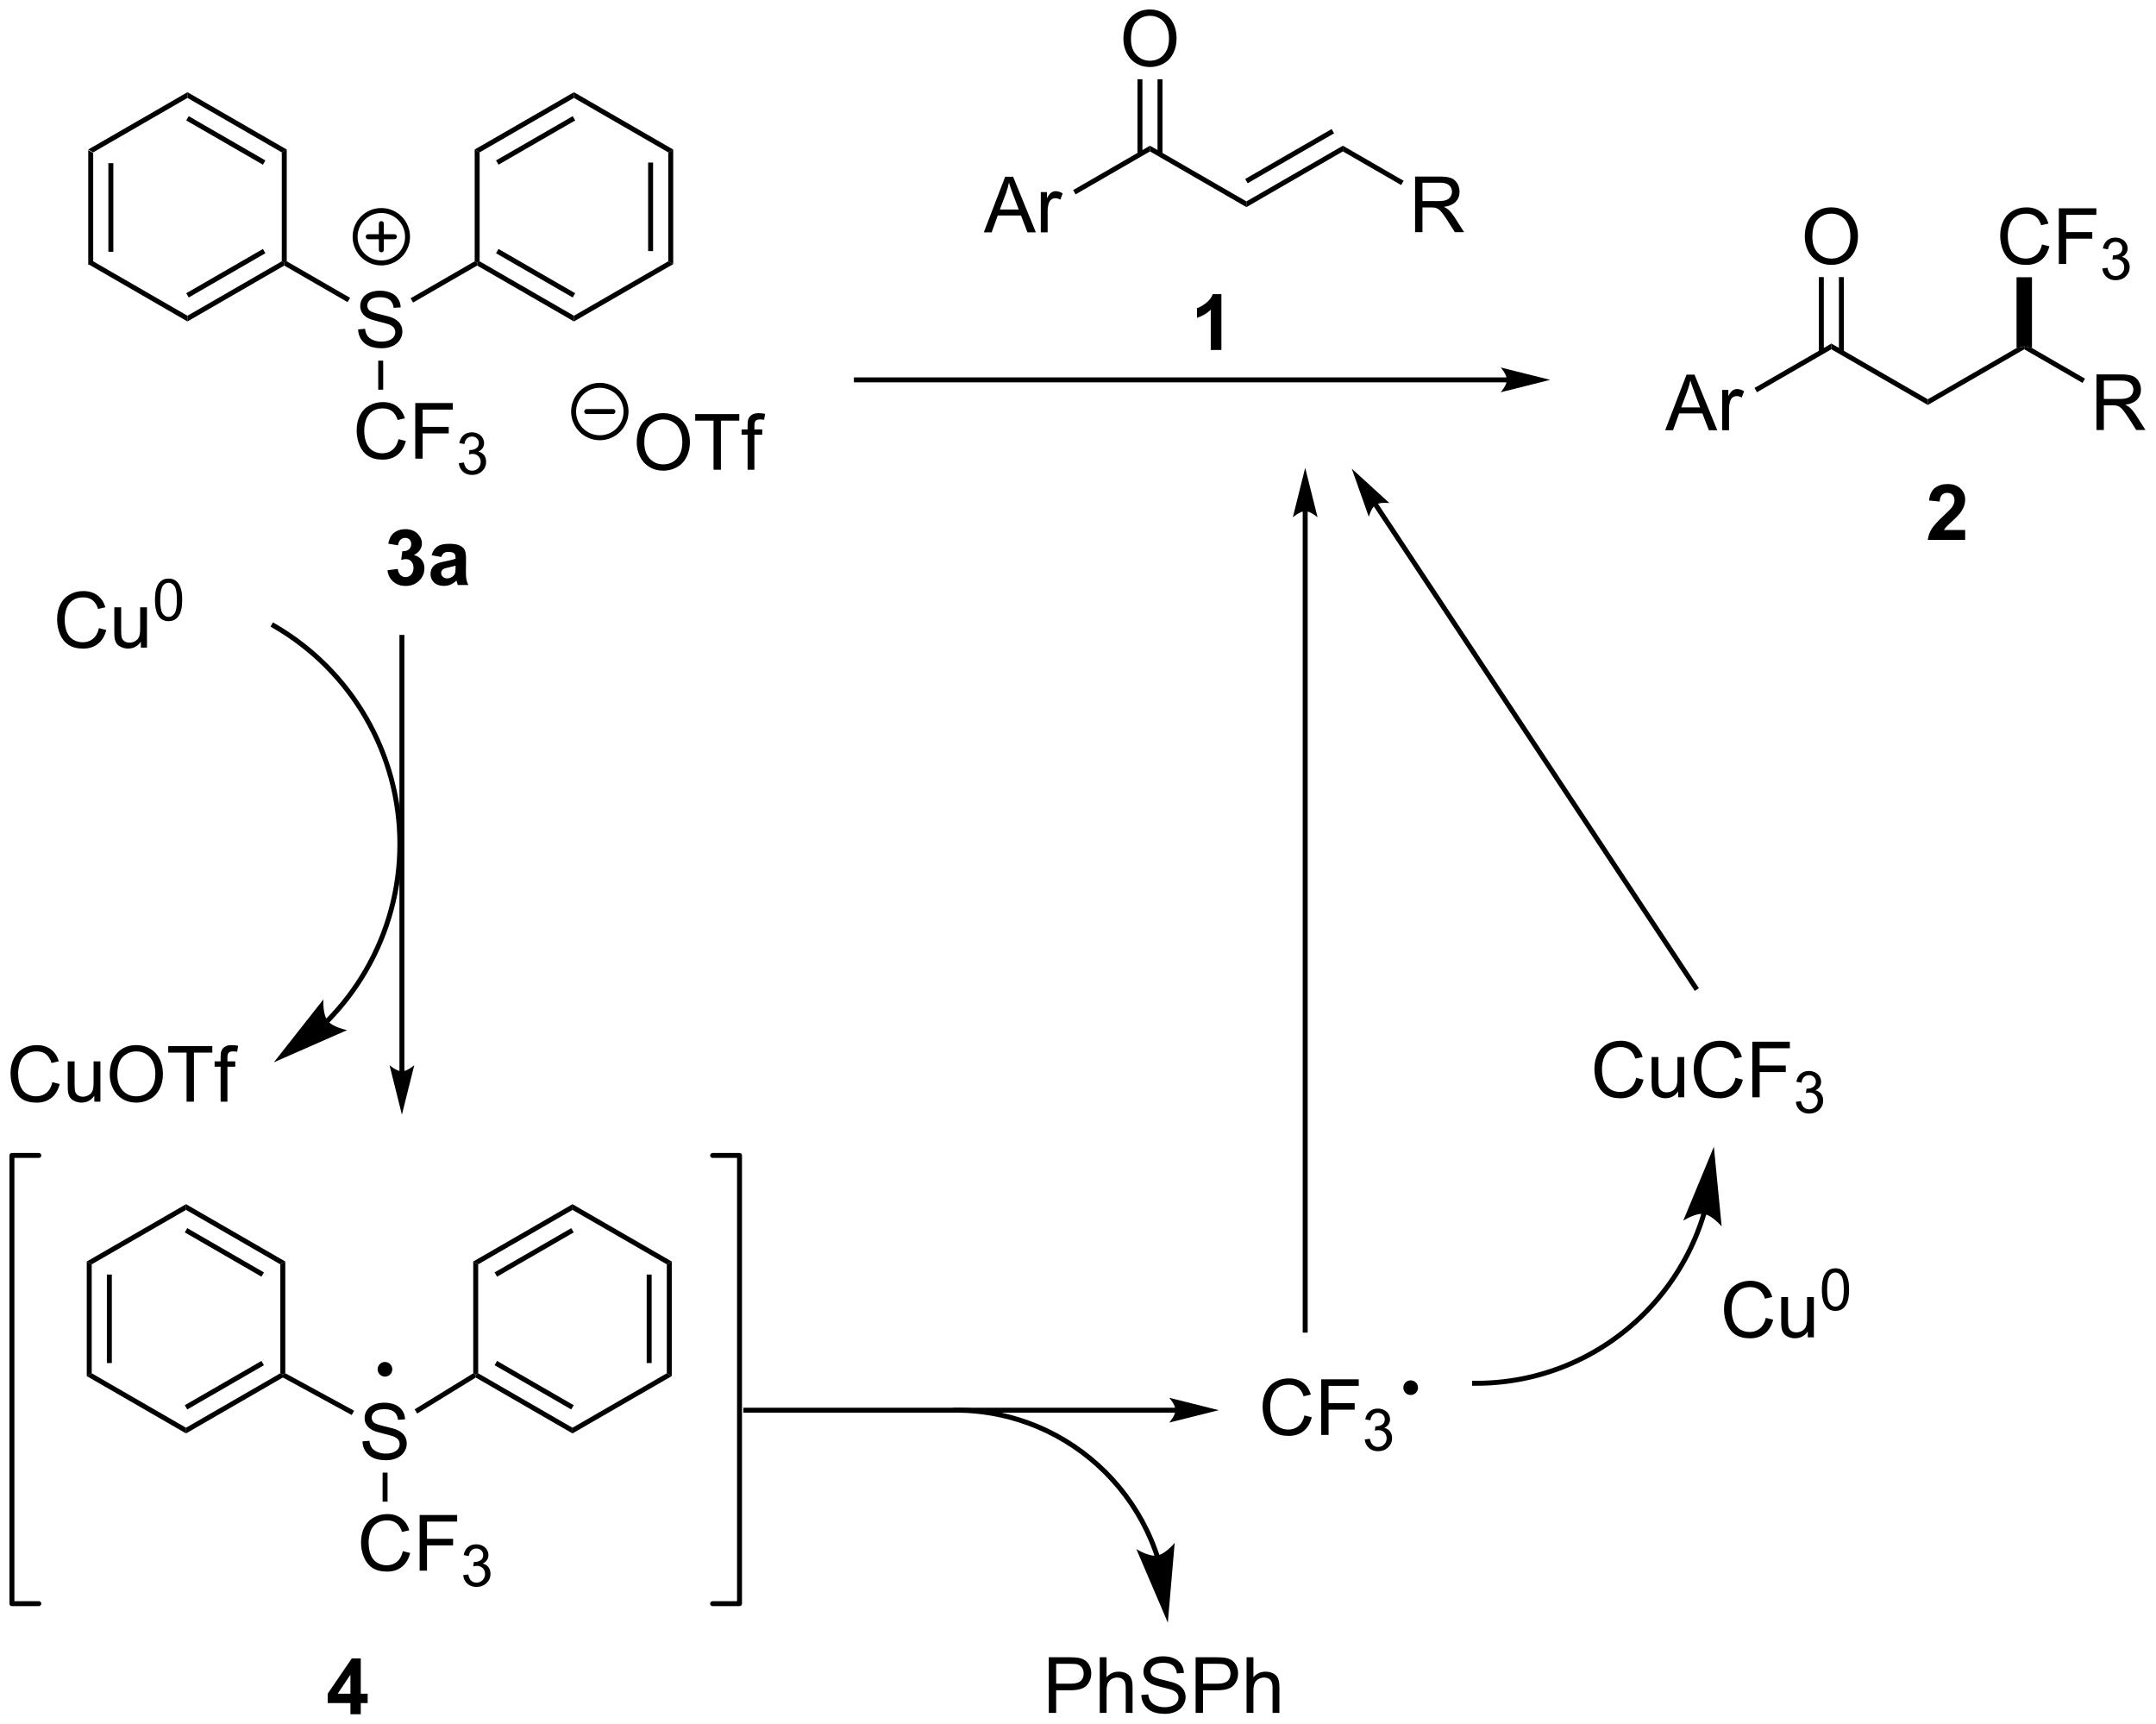 <?xml version="1.0" encoding="UTF-8"?>
<!DOCTYPE svg PUBLIC '-//W3C//DTD SVG 1.0//EN'
          'http://www.w3.org/TR/2001/REC-SVG-20010904/DTD/svg10.dtd'>
<svg stroke-dasharray="none" shape-rendering="auto" xmlns="http://www.w3.org/2000/svg" font-family="'Dialog'" text-rendering="auto" width="609" fill-opacity="1" color-interpolation="auto" color-rendering="auto" preserveAspectRatio="xMidYMid meet" font-size="12px" viewBox="0 0 609 487" fill="black" xmlns:xlink="http://www.w3.org/1999/xlink" stroke="black" image-rendering="auto" stroke-miterlimit="10" stroke-linecap="square" stroke-linejoin="miter" font-style="normal" stroke-width="1" height="487" stroke-dashoffset="0" font-weight="normal" stroke-opacity="1"
><!--Generated by the Batik Graphics2D SVG Generator--><defs id="genericDefs"
  /><g
  ><defs id="defs1"
    ><clipPath clipPathUnits="userSpaceOnUse" id="clipPath1"
      ><path d="M0.926 1.598 L229.183 1.598 L229.183 184.167 L0.926 184.167 L0.926 1.598 Z"
      /></clipPath
      ><clipPath clipPathUnits="userSpaceOnUse" id="clipPath2"
      ><path d="M-0.688 148.501 L-0.688 325.993 L221.223 325.993 L221.223 148.501 Z"
      /></clipPath
    ></defs
    ><g transform="scale(2.667,2.667) translate(-0.926,-1.598) matrix(1.029,0,0,1.029,1.633,-151.15)"
    ><path d="M8.396 163.894 L8.906 164.189 L8.906 175.403 L8.396 175.697 ZM10.468 165.237 L10.468 174.354 L10.978 174.354 L10.978 165.237 Z" stroke="none" clip-path="url(#clipPath2)"
    /></g
    ><g transform="matrix(2.743,0,0,2.743,1.886,-407.329)"
    ><path d="M8.396 175.697 L8.906 175.403 L18.618 181.01 L18.618 181.599 Z" stroke="none" clip-path="url(#clipPath2)"
    /></g
    ><g transform="matrix(2.743,0,0,2.743,1.886,-407.329)"
    ><path d="M18.618 181.599 L18.618 181.01 L28.33 175.403 L28.585 175.55 L28.585 175.845 ZM18.746 179.133 L26.641 174.575 L26.386 174.133 L18.491 178.691 Z" stroke="none" clip-path="url(#clipPath2)"
    /></g
    ><g transform="matrix(2.743,0,0,2.743,1.886,-407.329)"
    ><path d="M28.84 175.403 L28.585 175.55 L28.33 175.403 L28.33 164.189 L28.84 163.894 Z" stroke="none" clip-path="url(#clipPath2)"
    /></g
    ><g transform="matrix(2.743,0,0,2.743,1.886,-407.329)"
    ><path d="M28.84 163.894 L28.33 164.189 L18.618 158.582 L18.618 157.992 ZM26.641 165.016 L18.746 160.458 L18.491 160.9 L26.386 165.458 Z" stroke="none" clip-path="url(#clipPath2)"
    /></g
    ><g transform="matrix(2.743,0,0,2.743,1.886,-407.329)"
    ><path d="M18.618 157.992 L18.618 158.582 L8.906 164.189 L8.396 163.894 Z" stroke="none" clip-path="url(#clipPath2)"
    /></g
    ><g transform="matrix(2.743,0,0,2.743,1.886,-407.329)"
    ><path d="M36.189 182.418 L36.905 182.356 Q36.955 182.785 37.139 183.061 Q37.327 183.337 37.718 183.507 Q38.108 183.676 38.595 183.676 Q39.03 183.676 39.361 183.548 Q39.694 183.418 39.856 183.194 Q40.017 182.97 40.017 182.705 Q40.017 182.434 39.861 182.233 Q39.705 182.033 39.345 181.895 Q39.116 181.806 38.327 181.616 Q37.538 181.426 37.22 181.259 Q36.811 181.043 36.608 180.725 Q36.408 180.408 36.408 180.012 Q36.408 179.58 36.653 179.202 Q36.9 178.824 37.371 178.629 Q37.845 178.434 38.423 178.434 Q39.061 178.434 39.546 178.639 Q40.033 178.845 40.293 179.244 Q40.556 179.642 40.577 180.145 L39.85 180.199 Q39.791 179.658 39.452 179.382 Q39.116 179.103 38.455 179.103 Q37.767 179.103 37.452 179.356 Q37.139 179.606 37.139 179.962 Q37.139 180.27 37.361 180.47 Q37.58 180.668 38.504 180.879 Q39.429 181.087 39.772 181.244 Q40.272 181.473 40.509 181.827 Q40.749 182.181 40.749 182.642 Q40.749 183.098 40.486 183.504 Q40.225 183.908 39.733 184.134 Q39.244 184.358 38.632 184.358 Q37.853 184.358 37.327 184.132 Q36.804 183.903 36.504 183.449 Q36.205 182.994 36.189 182.418 Z" stroke="none" clip-path="url(#clipPath2)"
    /></g
    ><g transform="matrix(2.743,0,0,2.743,1.886,-407.329)"
    ><path d="M28.585 175.845 L28.585 175.55 L28.84 175.403 L35.362 179.168 L35.107 179.61 Z" stroke="none" clip-path="url(#clipPath2)"
    /></g
    ><g transform="matrix(2.743,0,0,2.743,1.886,-407.329)"
    ><path d="M41.851 179.654 L41.596 179.212 L48.194 175.403 L48.449 175.55 L48.449 175.845 Z" stroke="none" clip-path="url(#clipPath2)"
    /></g
    ><g transform="matrix(2.743,0,0,2.743,1.886,-407.329)"
    ><path d="M48.449 175.845 L48.449 175.55 L48.704 175.403 L58.416 181.01 L58.416 181.599 ZM50.393 174.575 L58.288 179.133 L58.544 178.691 L50.648 174.133 Z" stroke="none" clip-path="url(#clipPath2)"
    /></g
    ><g transform="matrix(2.743,0,0,2.743,1.886,-407.329)"
    ><path d="M58.416 181.599 L58.416 181.01 L68.128 175.403 L68.638 175.697 Z" stroke="none" clip-path="url(#clipPath2)"
    /></g
    ><g transform="matrix(2.743,0,0,2.743,1.886,-407.329)"
    ><path d="M68.638 175.697 L68.128 175.403 L68.128 164.189 L68.638 163.894 ZM66.566 174.354 L66.566 165.237 L66.056 165.237 L66.056 174.354 Z" stroke="none" clip-path="url(#clipPath2)"
    /></g
    ><g transform="matrix(2.743,0,0,2.743,1.886,-407.329)"
    ><path d="M68.638 163.894 L68.128 164.189 L58.416 158.582 L58.416 157.992 Z" stroke="none" clip-path="url(#clipPath2)"
    /></g
    ><g transform="matrix(2.743,0,0,2.743,1.886,-407.329)"
    ><path d="M58.416 157.992 L58.416 158.582 L48.704 164.189 L48.194 163.894 ZM58.288 160.458 L50.393 165.016 L50.648 165.458 L58.544 160.9 Z" stroke="none" clip-path="url(#clipPath2)"
    /></g
    ><g transform="matrix(2.743,0,0,2.743,1.886,-407.329)"
    ><path d="M48.194 163.894 L48.704 164.189 L48.704 175.403 L48.449 175.55 L48.194 175.403 Z" stroke="none" clip-path="url(#clipPath2)"
    /></g
    ><g transform="matrix(2.743,0,0,2.743,1.886,-407.329)"
    ><path d="M40.345 193.72 L41.103 193.91 Q40.866 194.845 40.246 195.337 Q39.627 195.827 38.733 195.827 Q37.806 195.827 37.225 195.449 Q36.647 195.072 36.343 194.358 Q36.041 193.642 36.041 192.822 Q36.041 191.926 36.382 191.262 Q36.725 190.595 37.356 190.249 Q37.986 189.903 38.744 189.903 Q39.603 189.903 40.189 190.34 Q40.775 190.778 41.007 191.572 L40.259 191.746 Q40.061 191.121 39.681 190.837 Q39.304 190.551 38.728 190.551 Q38.069 190.551 37.624 190.869 Q37.181 191.184 37.002 191.718 Q36.822 192.251 36.822 192.816 Q36.822 193.548 37.035 194.093 Q37.249 194.637 37.697 194.908 Q38.147 195.176 38.671 195.176 Q39.306 195.176 39.746 194.809 Q40.189 194.441 40.345 193.72 ZM42.076 195.728 L42.076 190.001 L45.94 190.001 L45.94 190.676 L42.834 190.676 L42.834 192.449 L45.521 192.449 L45.521 193.126 L42.834 193.126 L42.834 195.728 L42.076 195.728 Z" stroke="none" clip-path="url(#clipPath2)"
    /></g
    ><g transform="matrix(2.743,0,0,2.743,1.886,-407.329)"
    ><path d="M46.558 196.193 L47.085 196.123 Q47.177 196.572 47.394 196.769 Q47.613 196.967 47.927 196.967 Q48.298 196.967 48.554 196.709 Q48.812 196.451 48.812 196.07 Q48.812 195.707 48.574 195.472 Q48.337 195.236 47.97 195.236 Q47.822 195.236 47.599 195.295 L47.658 194.832 Q47.71 194.838 47.742 194.838 Q48.08 194.838 48.349 194.662 Q48.619 194.486 48.619 194.119 Q48.619 193.83 48.421 193.641 Q48.226 193.449 47.916 193.449 Q47.607 193.449 47.402 193.643 Q47.197 193.836 47.138 194.222 L46.611 194.129 Q46.708 193.597 47.05 193.306 Q47.394 193.016 47.904 193.016 Q48.255 193.016 48.55 193.166 Q48.847 193.316 49.003 193.578 Q49.16 193.838 49.16 194.131 Q49.16 194.41 49.009 194.638 Q48.861 194.867 48.568 195.002 Q48.949 195.09 49.16 195.367 Q49.371 195.643 49.371 196.059 Q49.371 196.621 48.96 197.013 Q48.55 197.404 47.923 197.404 Q47.359 197.404 46.984 197.068 Q46.611 196.73 46.558 196.193 Z" stroke="none" clip-path="url(#clipPath2)"
    /></g
    ><g transform="matrix(2.743,0,0,2.743,1.886,-407.329)"
    ><path d="M38.262 185.636 L38.772 185.636 L38.772 188.625 L38.262 188.625 Z" stroke="none" clip-path="url(#clipPath2)"
    /></g
    ><g transform="matrix(2.743,0,0,2.743,1.886,-407.329)"
    ><path d="M64.881 194.078 Q64.881 192.651 65.647 191.846 Q66.412 191.039 67.623 191.039 Q68.415 191.039 69.05 191.419 Q69.689 191.797 70.022 192.474 Q70.358 193.151 70.358 194.01 Q70.358 194.882 70.006 195.57 Q69.655 196.257 69.009 196.612 Q68.366 196.966 67.618 196.966 Q66.811 196.966 66.173 196.575 Q65.537 196.182 65.209 195.507 Q64.881 194.83 64.881 194.078 ZM65.662 194.088 Q65.662 195.125 66.217 195.721 Q66.775 196.315 67.616 196.315 Q68.47 196.315 69.022 195.713 Q69.576 195.112 69.576 194.007 Q69.576 193.307 69.34 192.786 Q69.103 192.265 68.647 191.979 Q68.194 191.69 67.626 191.69 Q66.821 191.69 66.241 192.244 Q65.662 192.797 65.662 194.088 ZM72.791 196.867 L72.791 191.815 L70.903 191.815 L70.903 191.14 L75.442 191.14 L75.442 191.815 L73.549 191.815 L73.549 196.867 L72.791 196.867 ZM76.298 196.867 L76.298 193.265 L75.678 193.265 L75.678 192.718 L76.298 192.718 L76.298 192.276 Q76.298 191.859 76.373 191.656 Q76.475 191.382 76.73 191.213 Q76.985 191.041 77.446 191.041 Q77.743 191.041 78.103 191.112 L77.998 191.726 Q77.78 191.687 77.584 191.687 Q77.264 191.687 77.131 191.825 Q76.998 191.961 76.998 192.336 L76.998 192.718 L77.806 192.718 L77.806 193.265 L76.998 193.265 L76.998 196.867 L76.298 196.867 Z" stroke="none" clip-path="url(#clipPath2)"
    /></g
    ><g transform="matrix(2.743,0,0,2.743,1.886,-407.329)"
    ><path d="M40.955 258.818 L40.955 214.13 L40.955 213.875 L40.445 213.875 L40.445 214.13 L40.445 258.818 L40.445 259.073 L40.955 259.073 L40.955 258.818 ZM40.7 263.282 L41.976 258.18 C41.976 258.18 41.258 258.818 40.7 258.818 C40.142 258.818 39.425 258.18 39.425 258.18 Z" stroke="none" clip-path="url(#clipPath2)"
    /></g
    ><g transform="matrix(2.743,0,0,2.743,1.886,-407.329)"
    ><path d="M33.23 253.782 L33.23 253.781 L33.231 253.78 L33.241 253.77 L33.26 253.751 C33.31 253.7 33.359 253.649 33.409 253.598 C33.508 253.495 33.605 253.392 33.702 253.288 C33.897 253.08 34.087 252.869 34.274 252.655 C34.648 252.227 35.007 251.788 35.351 251.338 C36.04 250.437 36.669 249.495 37.234 248.514 C39.497 244.595 40.746 240.091 40.746 235.41 C40.746 230.728 39.497 226.224 37.234 222.304 C34.972 218.385 31.695 215.051 27.641 212.711 L27.42 212.583 L27.165 213.025 L27.386 213.153 C31.362 215.448 34.574 218.717 36.792 222.559 C39.011 226.401 40.236 230.818 40.236 235.41 C40.236 240.001 39.011 244.417 36.792 248.26 C36.238 249.22 35.621 250.145 34.946 251.028 C34.608 251.469 34.256 251.9 33.889 252.319 C33.706 252.529 33.519 252.736 33.329 252.94 C33.234 253.042 33.138 253.143 33.041 253.244 C32.993 253.294 32.944 253.344 32.895 253.394 L32.877 253.413 L32.868 253.422 L32.866 253.424 L32.864 253.426 L32.686 253.608 L33.051 253.965 L33.23 253.782 ZM27.513 257.887 L35.064 254.572 C35.064 254.572 33.584 254.294 33.049 253.602 C32.513 252.911 32.615 251.409 32.615 251.409 Z" stroke="none" clip-path="url(#clipPath2)"
    /></g
    ><g transform="matrix(2.743,0,0,2.743,1.886,-407.329)"
    ><path d="M9.498 213.179 L10.256 213.37 Q10.019 214.304 9.399 214.797 Q8.78 215.286 7.886 215.286 Q6.959 215.286 6.379 214.909 Q5.801 214.531 5.496 213.817 Q5.194 213.101 5.194 212.281 Q5.194 211.385 5.535 210.721 Q5.879 210.054 6.509 209.708 Q7.139 209.362 7.897 209.362 Q8.756 209.362 9.342 209.799 Q9.928 210.237 10.16 211.031 L9.412 211.206 Q9.215 210.581 8.834 210.297 Q8.457 210.01 7.881 210.01 Q7.222 210.01 6.777 210.328 Q6.334 210.643 6.155 211.177 Q5.975 211.711 5.975 212.276 Q5.975 213.008 6.189 213.552 Q6.402 214.096 6.85 214.367 Q7.301 214.635 7.824 214.635 Q8.459 214.635 8.899 214.268 Q9.342 213.901 9.498 213.179 ZM13.82 215.187 L13.82 214.578 Q13.336 215.281 12.502 215.281 Q12.135 215.281 11.817 215.14 Q11.5 215 11.344 214.786 Q11.19 214.573 11.127 214.265 Q11.086 214.057 11.086 213.609 L11.086 211.039 L11.789 211.039 L11.789 213.338 Q11.789 213.89 11.831 214.081 Q11.898 214.359 12.112 214.518 Q12.328 214.674 12.643 214.674 Q12.961 214.674 13.237 214.513 Q13.515 214.351 13.63 214.073 Q13.745 213.792 13.745 213.26 L13.745 211.039 L14.448 211.039 L14.448 215.187 L13.82 215.187 Z" stroke="none" clip-path="url(#clipPath2)"
    /></g
    ><g transform="matrix(2.743,0,0,2.743,1.886,-407.329)"
    ><path d="M15.272 210.268 Q15.272 209.506 15.428 209.043 Q15.584 208.579 15.893 208.327 Q16.203 208.075 16.672 208.075 Q17.018 208.075 17.278 208.214 Q17.539 208.352 17.709 208.616 Q17.879 208.877 17.975 209.255 Q18.073 209.63 18.073 210.268 Q18.073 211.024 17.916 211.489 Q17.762 211.954 17.451 212.208 Q17.143 212.462 16.672 212.462 Q16.051 212.462 15.696 212.014 Q15.272 211.479 15.272 210.268 ZM15.813 210.268 Q15.813 211.327 16.061 211.676 Q16.309 212.026 16.672 212.026 Q17.035 212.026 17.282 211.674 Q17.53 211.323 17.53 210.268 Q17.53 209.208 17.282 208.86 Q17.035 208.51 16.666 208.51 Q16.303 208.51 16.086 208.819 Q15.813 209.212 15.813 210.268 Z" stroke="none" clip-path="url(#clipPath2)"
    /></g
    ><g transform="matrix(2.743,0,0,2.743,1.886,-407.329)"
    ><path d="M4.703 259.933 L5.461 260.124 Q5.224 261.058 4.604 261.551 Q3.984 262.04 3.091 262.04 Q2.164 262.04 1.583 261.663 Q1.005 261.285 0.701 260.572 Q0.398 259.855 0.398 259.035 Q0.398 258.139 0.74 257.475 Q1.083 256.808 1.714 256.462 Q2.344 256.116 3.102 256.116 Q3.961 256.116 4.547 256.553 Q5.133 256.991 5.365 257.785 L4.617 257.959 Q4.419 257.334 4.039 257.051 Q3.662 256.764 3.086 256.764 Q2.427 256.764 1.982 257.082 Q1.539 257.397 1.359 257.931 Q1.18 258.465 1.18 259.03 Q1.18 259.762 1.393 260.306 Q1.607 260.85 2.055 261.121 Q2.505 261.389 3.029 261.389 Q3.664 261.389 4.104 261.022 Q4.547 260.655 4.703 259.933 ZM9.025 261.941 L9.025 261.332 Q8.54 262.035 7.707 262.035 Q7.34 262.035 7.022 261.894 Q6.704 261.754 6.548 261.54 Q6.394 261.327 6.332 261.019 Q6.29 260.811 6.29 260.363 L6.29 257.793 L6.994 257.793 L6.994 260.092 Q6.994 260.644 7.035 260.834 Q7.103 261.113 7.316 261.272 Q7.533 261.428 7.848 261.428 Q8.165 261.428 8.441 261.267 Q8.72 261.105 8.835 260.827 Q8.949 260.546 8.949 260.014 L8.949 257.793 L9.652 257.793 L9.652 261.941 L9.025 261.941 ZM10.615 259.152 Q10.615 257.725 11.38 256.921 Q12.146 256.113 13.357 256.113 Q14.148 256.113 14.784 256.493 Q15.422 256.871 15.755 257.548 Q16.091 258.225 16.091 259.084 Q16.091 259.957 15.74 260.644 Q15.388 261.332 14.742 261.686 Q14.099 262.04 13.352 262.04 Q12.544 262.04 11.906 261.65 Q11.271 261.256 10.943 260.582 Q10.615 259.905 10.615 259.152 ZM11.396 259.163 Q11.396 260.199 11.95 260.796 Q12.508 261.389 13.349 261.389 Q14.203 261.389 14.755 260.788 Q15.31 260.186 15.31 259.082 Q15.31 258.381 15.073 257.861 Q14.836 257.34 14.38 257.053 Q13.927 256.764 13.359 256.764 Q12.555 256.764 11.974 257.319 Q11.396 257.871 11.396 259.163 ZM18.525 261.941 L18.525 256.889 L16.637 256.889 L16.637 256.215 L21.176 256.215 L21.176 256.889 L19.283 256.889 L19.283 261.941 L18.525 261.941 ZM22.031 261.941 L22.031 258.34 L21.412 258.34 L21.412 257.793 L22.031 257.793 L22.031 257.35 Q22.031 256.933 22.107 256.73 Q22.208 256.457 22.463 256.288 Q22.719 256.116 23.18 256.116 Q23.477 256.116 23.836 256.186 L23.732 256.801 Q23.513 256.762 23.318 256.762 Q22.997 256.762 22.865 256.9 Q22.732 257.035 22.732 257.41 L22.732 257.793 L23.539 257.793 L23.539 258.34 L22.732 258.34 L22.732 261.941 L22.031 261.941 Z" stroke="none" clip-path="url(#clipPath2)"
    /></g
    ><g transform="matrix(2.743,0,0,2.743,1.886,-407.329)"
    ><path d="M8.247 278.398 L8.757 278.693 L8.757 289.907 L8.247 290.202 ZM10.318 279.741 L10.318 288.858 L10.829 288.858 L10.829 279.741 Z" stroke="none" clip-path="url(#clipPath2)"
    /></g
    ><g transform="matrix(2.743,0,0,2.743,1.886,-407.329)"
    ><path d="M8.247 290.202 L8.757 289.907 L18.469 295.514 L18.469 296.103 Z" stroke="none" clip-path="url(#clipPath2)"
    /></g
    ><g transform="matrix(2.743,0,0,2.743,1.886,-407.329)"
    ><path d="M18.469 296.103 L18.469 295.514 L28.18 289.907 L28.436 290.054 L28.439 290.347 ZM18.596 293.637 L26.491 289.079 L26.236 288.637 L18.341 293.195 Z" stroke="none" clip-path="url(#clipPath2)"
    /></g
    ><g transform="matrix(2.743,0,0,2.743,1.886,-407.329)"
    ><path d="M28.691 289.903 L28.436 290.054 L28.18 289.907 L28.18 278.693 L28.691 278.398 Z" stroke="none" clip-path="url(#clipPath2)"
    /></g
    ><g transform="matrix(2.743,0,0,2.743,1.886,-407.329)"
    ><path d="M28.691 278.398 L28.18 278.693 L18.469 273.086 L18.469 272.497 ZM26.491 279.521 L18.596 274.962 L18.341 275.404 L26.236 279.962 Z" stroke="none" clip-path="url(#clipPath2)"
    /></g
    ><g transform="matrix(2.743,0,0,2.743,1.886,-407.329)"
    ><path d="M18.469 272.497 L18.469 273.086 L8.757 278.693 L8.247 278.398 Z" stroke="none" clip-path="url(#clipPath2)"
    /></g
    ><g transform="matrix(2.743,0,0,2.743,1.886,-407.329)"
    ><path d="M36.639 296.922 L37.355 296.86 Q37.405 297.289 37.59 297.566 Q37.777 297.842 38.168 298.011 Q38.558 298.18 39.045 298.18 Q39.48 298.18 39.811 298.053 Q40.144 297.922 40.306 297.698 Q40.467 297.474 40.467 297.209 Q40.467 296.938 40.311 296.738 Q40.155 296.537 39.795 296.399 Q39.566 296.31 38.777 296.12 Q37.988 295.93 37.67 295.764 Q37.261 295.547 37.058 295.23 Q36.858 294.912 36.858 294.516 Q36.858 294.084 37.102 293.706 Q37.35 293.329 37.821 293.133 Q38.295 292.938 38.873 292.938 Q39.511 292.938 39.996 293.144 Q40.483 293.349 40.743 293.748 Q41.006 294.146 41.027 294.649 L40.3 294.704 Q40.24 294.162 39.902 293.886 Q39.566 293.607 38.905 293.607 Q38.217 293.607 37.902 293.86 Q37.59 294.11 37.59 294.467 Q37.59 294.774 37.811 294.974 Q38.03 295.172 38.954 295.383 Q39.879 295.592 40.222 295.748 Q40.722 295.977 40.959 296.331 Q41.199 296.685 41.199 297.146 Q41.199 297.602 40.936 298.008 Q40.675 298.412 40.183 298.639 Q39.694 298.863 39.082 298.863 Q38.303 298.863 37.777 298.636 Q37.254 298.407 36.954 297.954 Q36.655 297.498 36.639 296.922 Z" stroke="none" clip-path="url(#clipPath2)"
    /></g
    ><g transform="matrix(2.743,0,0,2.743,1.886,-407.329)"
    ><path d="M28.439 290.347 L28.436 290.054 L28.691 289.903 L35.778 293.762 L35.534 294.21 Z" stroke="none" clip-path="url(#clipPath2)"
    /></g
    ><g transform="matrix(2.743,0,0,2.743,1.886,-407.329)"
    ><path d="M42.276 294.055 L42.009 293.62 L48.045 289.911 L48.3 290.054 L48.304 290.351 Z" stroke="none" clip-path="url(#clipPath2)"
    /></g
    ><g transform="matrix(2.743,0,0,2.743,1.886,-407.329)"
    ><path d="M48.304 290.351 L48.3 290.054 L48.555 289.907 L58.267 295.514 L58.267 296.103 ZM50.244 289.079 L58.139 293.637 L58.394 293.195 L50.499 288.637 Z" stroke="none" clip-path="url(#clipPath2)"
    /></g
    ><g transform="matrix(2.743,0,0,2.743,1.886,-407.329)"
    ><path d="M58.267 296.103 L58.267 295.514 L67.978 289.907 L68.489 290.202 Z" stroke="none" clip-path="url(#clipPath2)"
    /></g
    ><g transform="matrix(2.743,0,0,2.743,1.886,-407.329)"
    ><path d="M68.489 290.202 L67.978 289.907 L67.978 278.693 L68.489 278.398 ZM66.417 288.858 L66.417 279.741 L65.907 279.741 L65.907 288.858 Z" stroke="none" clip-path="url(#clipPath2)"
    /></g
    ><g transform="matrix(2.743,0,0,2.743,1.886,-407.329)"
    ><path d="M68.489 278.398 L67.978 278.693 L58.267 273.086 L58.267 272.497 Z" stroke="none" clip-path="url(#clipPath2)"
    /></g
    ><g transform="matrix(2.743,0,0,2.743,1.886,-407.329)"
    ><path d="M58.267 272.497 L58.267 273.086 L48.555 278.693 L48.045 278.398 ZM58.139 274.962 L50.244 279.521 L50.499 279.962 L58.394 275.404 Z" stroke="none" clip-path="url(#clipPath2)"
    /></g
    ><g transform="matrix(2.743,0,0,2.743,1.886,-407.329)"
    ><path d="M48.045 278.398 L48.555 278.693 L48.555 289.907 L48.3 290.054 L48.045 289.911 Z" stroke="none" clip-path="url(#clipPath2)"
    /></g
    ><g transform="matrix(2.743,0,0,2.743,1.886,-407.329)"
    ><path d="M40.795 308.224 L41.553 308.415 Q41.316 309.349 40.696 309.842 Q40.077 310.331 39.183 310.331 Q38.256 310.331 37.675 309.954 Q37.097 309.576 36.793 308.863 Q36.49 308.146 36.49 307.326 Q36.49 306.43 36.832 305.766 Q37.175 305.099 37.806 304.753 Q38.436 304.407 39.194 304.407 Q40.053 304.407 40.639 304.844 Q41.225 305.282 41.457 306.076 L40.709 306.25 Q40.511 305.625 40.131 305.342 Q39.754 305.055 39.178 305.055 Q38.519 305.055 38.074 305.373 Q37.631 305.688 37.452 306.222 Q37.272 306.756 37.272 307.321 Q37.272 308.053 37.485 308.597 Q37.699 309.141 38.147 309.412 Q38.597 309.68 39.121 309.68 Q39.756 309.68 40.196 309.313 Q40.639 308.946 40.795 308.224 ZM42.526 310.232 L42.526 304.506 L46.39 304.506 L46.39 305.18 L43.283 305.18 L43.283 306.954 L45.971 306.954 L45.971 307.631 L43.283 307.631 L43.283 310.232 L42.526 310.232 Z" stroke="none" clip-path="url(#clipPath2)"
    /></g
    ><g transform="matrix(2.743,0,0,2.743,1.886,-407.329)"
    ><path d="M47.008 310.697 L47.535 310.627 Q47.627 311.076 47.844 311.274 Q48.063 311.471 48.377 311.471 Q48.748 311.471 49.004 311.213 Q49.262 310.955 49.262 310.575 Q49.262 310.211 49.024 309.977 Q48.787 309.74 48.42 309.74 Q48.272 309.74 48.049 309.799 L48.108 309.336 Q48.16 309.342 48.192 309.342 Q48.53 309.342 48.799 309.166 Q49.069 308.99 49.069 308.623 Q49.069 308.334 48.871 308.145 Q48.676 307.953 48.366 307.953 Q48.057 307.953 47.852 308.147 Q47.647 308.34 47.588 308.727 L47.061 308.633 Q47.158 308.102 47.5 307.811 Q47.844 307.52 48.354 307.52 Q48.705 307.52 49 307.67 Q49.297 307.821 49.453 308.082 Q49.61 308.342 49.61 308.635 Q49.61 308.914 49.459 309.143 Q49.311 309.371 49.018 309.506 Q49.399 309.594 49.61 309.871 Q49.821 310.147 49.821 310.563 Q49.821 311.125 49.41 311.518 Q49 311.909 48.373 311.909 Q47.809 311.909 47.434 311.572 Q47.061 311.235 47.008 310.697 Z" stroke="none" clip-path="url(#clipPath2)"
    /></g
    ><g transform="matrix(2.743,0,0,2.743,1.886,-407.329)"
    ><path d="M38.712 300.14 L39.222 300.14 L39.222 303.129 L38.712 303.129 Z" stroke="none" clip-path="url(#clipPath2)"
    /></g
    ><g stroke-width="0.51" transform="matrix(2.743,0,0,2.743,1.886,-407.329)" stroke-linejoin="round" stroke-linecap="round"
    ><path fill="none" d="M3.309 267.478 L0.54 267.478 L0.54 313.632 L3.309 313.632" clip-path="url(#clipPath2)"
    /></g
    ><g stroke-width="0.51" transform="matrix(2.743,0,0,2.743,1.886,-407.329)" stroke-linejoin="round" stroke-linecap="round"
    ><path fill="none" d="M72.697 313.632 L75.466 313.632 L75.466 267.478 L72.697 267.478" clip-path="url(#clipPath2)"
    /></g
    ><g transform="matrix(2.743,0,0,2.743,1.886,-407.329)"
    ><path d="M133.638 294.25 L134.396 294.44 Q134.159 295.375 133.539 295.868 Q132.919 296.357 132.026 296.357 Q131.099 296.357 130.518 295.98 Q129.94 295.602 129.636 294.888 Q129.333 294.172 129.333 293.352 Q129.333 292.456 129.675 291.792 Q130.018 291.125 130.649 290.779 Q131.279 290.433 132.037 290.433 Q132.896 290.433 133.482 290.87 Q134.068 291.308 134.3 292.102 L133.552 292.276 Q133.354 291.651 132.974 291.368 Q132.597 291.081 132.021 291.081 Q131.362 291.081 130.917 291.399 Q130.474 291.714 130.294 292.248 Q130.115 292.782 130.115 293.347 Q130.115 294.079 130.328 294.623 Q130.542 295.167 130.99 295.438 Q131.44 295.706 131.964 295.706 Q132.599 295.706 133.039 295.339 Q133.482 294.972 133.638 294.25 ZM135.369 296.258 L135.369 290.532 L139.233 290.532 L139.233 291.206 L136.126 291.206 L136.126 292.98 L138.814 292.98 L138.814 293.657 L136.126 293.657 L136.126 296.258 L135.369 296.258 Z" stroke="none" clip-path="url(#clipPath2)"
    /></g
    ><g transform="matrix(2.743,0,0,2.743,1.886,-407.329)"
    ><path d="M139.851 296.723 L140.379 296.653 Q140.47 297.102 140.687 297.3 Q140.906 297.497 141.22 297.497 Q141.591 297.497 141.847 297.239 Q142.105 296.981 142.105 296.6 Q142.105 296.237 141.867 296.003 Q141.63 295.766 141.263 295.766 Q141.115 295.766 140.892 295.825 L140.951 295.362 Q141.004 295.368 141.035 295.368 Q141.373 295.368 141.642 295.192 Q141.912 295.016 141.912 294.649 Q141.912 294.36 141.714 294.171 Q141.519 293.979 141.209 293.979 Q140.9 293.979 140.695 294.173 Q140.49 294.366 140.431 294.753 L139.904 294.659 Q140.001 294.128 140.343 293.837 Q140.687 293.546 141.197 293.546 Q141.548 293.546 141.843 293.696 Q142.14 293.846 142.297 294.108 Q142.453 294.368 142.453 294.661 Q142.453 294.94 142.302 295.169 Q142.154 295.397 141.861 295.532 Q142.242 295.62 142.453 295.897 Q142.664 296.173 142.664 296.589 Q142.664 297.151 142.254 297.544 Q141.843 297.934 141.216 297.934 Q140.652 297.934 140.277 297.598 Q139.904 297.26 139.851 296.723 Z" stroke="none" clip-path="url(#clipPath2)"
    /></g
    ><g transform="matrix(2.743,0,0,2.743,1.886,-407.329)"
    ><path d="M181.152 284.202 L181.91 284.392 Q181.673 285.327 181.053 285.82 Q180.433 286.309 179.54 286.309 Q178.613 286.309 178.032 285.932 Q177.454 285.554 177.149 284.84 Q176.847 284.124 176.847 283.304 Q176.847 282.408 177.188 281.744 Q177.532 281.077 178.162 280.731 Q178.792 280.385 179.55 280.385 Q180.41 280.385 180.995 280.822 Q181.581 281.26 181.813 282.054 L181.066 282.228 Q180.868 281.603 180.488 281.32 Q180.11 281.033 179.535 281.033 Q178.876 281.033 178.43 281.351 Q177.988 281.666 177.808 282.2 Q177.628 282.734 177.628 283.299 Q177.628 284.031 177.842 284.575 Q178.055 285.119 178.503 285.39 Q178.954 285.658 179.477 285.658 Q180.113 285.658 180.553 285.291 Q180.995 284.924 181.152 284.202 ZM185.473 286.21 L185.473 285.601 Q184.989 286.304 184.156 286.304 Q183.788 286.304 183.471 286.163 Q183.153 286.023 182.997 285.809 Q182.843 285.596 182.781 285.288 Q182.739 285.08 182.739 284.632 L182.739 282.062 L183.442 282.062 L183.442 284.361 Q183.442 284.913 183.484 285.103 Q183.552 285.382 183.765 285.541 Q183.981 285.697 184.296 285.697 Q184.614 285.697 184.89 285.536 Q185.169 285.374 185.283 285.096 Q185.398 284.814 185.398 284.283 L185.398 282.062 L186.101 282.062 L186.101 286.21 L185.473 286.21 Z" stroke="none" clip-path="url(#clipPath2)"
    /></g
    ><g transform="matrix(2.743,0,0,2.743,1.886,-407.329)"
    ><path d="M186.925 281.291 Q186.925 280.529 187.082 280.066 Q187.238 279.602 187.546 279.35 Q187.857 279.098 188.326 279.098 Q188.671 279.098 188.931 279.236 Q189.193 279.375 189.363 279.639 Q189.533 279.9 189.628 280.277 Q189.726 280.652 189.726 281.291 Q189.726 282.047 189.57 282.512 Q189.415 282.977 189.105 283.231 Q188.796 283.484 188.326 283.484 Q187.704 283.484 187.349 283.037 Q186.925 282.502 186.925 281.291 ZM187.466 281.291 Q187.466 282.35 187.714 282.699 Q187.962 283.049 188.326 283.049 Q188.689 283.049 188.935 282.697 Q189.183 282.346 189.183 281.291 Q189.183 280.231 188.935 279.883 Q188.689 279.533 188.32 279.533 Q187.957 279.533 187.74 279.842 Q187.466 280.234 187.466 281.291 Z" stroke="none" clip-path="url(#clipPath2)"
    /></g
    ><g transform="matrix(2.743,0,0,2.743,1.886,-407.329)"
    ><path d="M167.804 259.485 L168.562 259.675 Q168.325 260.61 167.706 261.102 Q167.086 261.591 166.192 261.591 Q165.266 261.591 164.685 261.214 Q164.107 260.836 163.802 260.123 Q163.5 259.406 163.5 258.586 Q163.5 257.69 163.841 257.026 Q164.185 256.36 164.815 256.013 Q165.445 255.667 166.203 255.667 Q167.062 255.667 167.648 256.104 Q168.234 256.542 168.466 257.336 L167.719 257.511 Q167.521 256.886 167.141 256.602 Q166.763 256.315 166.187 256.315 Q165.529 256.315 165.083 256.633 Q164.641 256.948 164.461 257.482 Q164.281 258.016 164.281 258.581 Q164.281 259.313 164.495 259.857 Q164.708 260.401 165.156 260.672 Q165.607 260.94 166.13 260.94 Q166.766 260.94 167.206 260.573 Q167.648 260.206 167.804 259.485 ZM172.126 261.492 L172.126 260.883 Q171.642 261.586 170.808 261.586 Q170.441 261.586 170.124 261.445 Q169.806 261.305 169.65 261.091 Q169.496 260.878 169.433 260.57 Q169.392 260.362 169.392 259.914 L169.392 257.344 L170.095 257.344 L170.095 259.643 Q170.095 260.195 170.137 260.386 Q170.204 260.664 170.418 260.823 Q170.634 260.979 170.949 260.979 Q171.267 260.979 171.543 260.818 Q171.821 260.656 171.936 260.378 Q172.051 260.097 172.051 259.565 L172.051 257.344 L172.754 257.344 L172.754 261.492 L172.126 261.492 ZM178.031 259.485 L178.789 259.675 Q178.552 260.61 177.932 261.102 Q177.312 261.591 176.419 261.591 Q175.492 261.591 174.911 261.214 Q174.333 260.836 174.029 260.123 Q173.726 259.406 173.726 258.586 Q173.726 257.69 174.067 257.026 Q174.411 256.36 175.042 256.013 Q175.672 255.667 176.429 255.667 Q177.289 255.667 177.875 256.104 Q178.461 256.542 178.692 257.336 L177.945 257.511 Q177.747 256.886 177.367 256.602 Q176.989 256.315 176.414 256.315 Q175.755 256.315 175.31 256.633 Q174.867 256.948 174.687 257.482 Q174.508 258.016 174.508 258.581 Q174.508 259.313 174.721 259.857 Q174.935 260.401 175.383 260.672 Q175.833 260.94 176.357 260.94 Q176.992 260.94 177.432 260.573 Q177.875 260.206 178.031 259.485 ZM179.762 261.492 L179.762 255.766 L183.626 255.766 L183.626 256.44 L180.519 256.44 L180.519 258.214 L183.207 258.214 L183.207 258.891 L180.519 258.891 L180.519 261.492 L179.762 261.492 Z" stroke="none" clip-path="url(#clipPath2)"
    /></g
    ><g transform="matrix(2.743,0,0,2.743,1.886,-407.329)"
    ><path d="M184.244 261.958 L184.771 261.887 Q184.863 262.337 185.08 262.534 Q185.299 262.731 185.613 262.731 Q185.984 262.731 186.24 262.473 Q186.498 262.216 186.498 261.835 Q186.498 261.471 186.26 261.237 Q186.023 261.001 185.656 261.001 Q185.508 261.001 185.285 261.059 L185.344 260.596 Q185.396 260.602 185.428 260.602 Q185.766 260.602 186.035 260.426 Q186.305 260.251 186.305 259.883 Q186.305 259.594 186.107 259.405 Q185.912 259.214 185.601 259.214 Q185.293 259.214 185.088 259.407 Q184.883 259.6 184.824 259.987 L184.297 259.893 Q184.394 259.362 184.736 259.071 Q185.08 258.78 185.59 258.78 Q185.941 258.78 186.236 258.93 Q186.533 259.081 186.689 259.342 Q186.846 259.602 186.846 259.895 Q186.846 260.174 186.695 260.403 Q186.547 260.632 186.254 260.766 Q186.635 260.854 186.846 261.132 Q187.056 261.407 187.056 261.823 Q187.056 262.385 186.646 262.778 Q186.236 263.169 185.609 263.169 Q185.045 263.169 184.67 262.833 Q184.297 262.495 184.244 261.958 Z" stroke="none" clip-path="url(#clipPath2)"
    /></g
    ><g transform="matrix(2.743,0,0,2.743,1.886,-407.329)"
    ><path d="M100.622 172.425 L102.823 166.698 L103.64 166.698 L105.984 172.425 L105.119 172.425 L104.453 170.69 L102.057 170.69 L101.429 172.425 L100.622 172.425 ZM102.276 170.073 L104.218 170.073 L103.619 168.487 Q103.346 167.763 103.213 167.3 Q103.104 167.849 102.906 168.393 L102.276 170.073 ZM106.492 172.425 L106.492 168.276 L107.125 168.276 L107.125 168.904 Q107.367 168.464 107.57 168.323 Q107.776 168.183 108.023 168.183 Q108.377 168.183 108.744 168.409 L108.502 169.06 Q108.244 168.909 107.987 168.909 Q107.757 168.909 107.573 169.047 Q107.39 169.185 107.312 169.433 Q107.195 169.808 107.195 170.253 L107.195 172.425 L106.492 172.425 Z" stroke="none" clip-path="url(#clipPath2)"
    /></g
    ><g transform="matrix(2.743,0,0,2.743,1.886,-407.329)"
    ><path d="M110.076 168.512 L109.82 168.07 L117.735 163.501 L117.735 164.09 Z" stroke="none" clip-path="url(#clipPath2)"
    /></g
    ><g transform="matrix(2.743,0,0,2.743,1.886,-407.329)"
    ><path d="M117.735 164.09 L117.735 163.501 L127.667 169.235 L127.667 169.824 Z" stroke="none" clip-path="url(#clipPath2)"
    /></g
    ><g transform="matrix(2.743,0,0,2.743,1.886,-407.329)"
    ><path d="M127.667 169.824 L127.667 169.235 L137.599 163.501 L137.599 164.09 ZM127.794 167.367 L136.694 162.228 L136.439 161.787 L127.539 166.925 Z" stroke="none" clip-path="url(#clipPath2)"
    /></g
    ><g transform="matrix(2.743,0,0,2.743,1.886,-407.329)"
    ><path d="M145.036 172.405 L145.036 166.678 L147.575 166.678 Q148.341 166.678 148.739 166.832 Q149.138 166.985 149.375 167.376 Q149.614 167.767 149.614 168.241 Q149.614 168.85 149.219 169.269 Q148.825 169.686 148 169.798 Q148.302 169.944 148.458 170.084 Q148.789 170.389 149.086 170.845 L150.083 172.405 L149.13 172.405 L148.372 171.212 Q148.039 170.696 147.823 170.423 Q147.609 170.149 147.44 170.04 Q147.271 169.931 147.094 169.889 Q146.966 169.86 146.672 169.86 L145.794 169.86 L145.794 172.405 L145.036 172.405 ZM145.794 169.204 L147.422 169.204 Q147.943 169.204 148.234 169.097 Q148.529 168.991 148.679 168.754 Q148.833 168.517 148.833 168.241 Q148.833 167.834 148.536 167.574 Q148.242 167.311 147.607 167.311 L145.794 167.311 L145.794 169.204 Z" stroke="none" clip-path="url(#clipPath2)"
    /></g
    ><g transform="matrix(2.743,0,0,2.743,1.886,-407.329)"
    ><path d="M137.599 164.09 L137.599 163.501 L143.855 167.113 L143.6 167.554 Z" stroke="none" clip-path="url(#clipPath2)"
    /></g
    ><g transform="matrix(2.743,0,0,2.743,1.886,-407.329)"
    ><path d="M114.998 152.513 Q114.998 151.086 115.763 150.281 Q116.529 149.474 117.74 149.474 Q118.531 149.474 119.167 149.854 Q119.805 150.231 120.138 150.909 Q120.474 151.586 120.474 152.445 Q120.474 153.317 120.123 154.005 Q119.771 154.692 119.125 155.047 Q118.482 155.401 117.735 155.401 Q116.927 155.401 116.289 155.01 Q115.654 154.617 115.326 153.942 Q114.998 153.265 114.998 152.513 ZM115.779 152.523 Q115.779 153.56 116.334 154.156 Q116.891 154.75 117.732 154.75 Q118.586 154.75 119.138 154.148 Q119.693 153.547 119.693 152.442 Q119.693 151.742 119.456 151.221 Q119.219 150.7 118.763 150.414 Q118.31 150.125 117.742 150.125 Q116.938 150.125 116.357 150.679 Q115.779 151.231 115.779 152.523 Z" stroke="none" clip-path="url(#clipPath2)"
    /></g
    ><g transform="matrix(2.743,0,0,2.743,1.886,-407.329)"
    ><path d="M119.022 164.391 L119.022 156.657 L118.512 156.657 L118.512 164.391 ZM116.957 164.391 L116.957 156.657 L116.447 156.657 L116.447 164.391 Z" stroke="none" clip-path="url(#clipPath2)"
    /></g
    ><g transform="matrix(2.743,0,0,2.743,1.886,-407.329)"
    ><path d="M170.789 192.8 L172.99 187.073 L173.808 187.073 L176.151 192.8 L175.287 192.8 L174.62 191.066 L172.224 191.066 L171.597 192.8 L170.789 192.8 ZM172.443 190.448 L174.386 190.448 L173.787 188.863 Q173.513 188.138 173.38 187.675 Q173.271 188.225 173.073 188.769 L172.443 190.448 ZM176.659 192.8 L176.659 188.652 L177.292 188.652 L177.292 189.279 Q177.534 188.839 177.737 188.698 Q177.943 188.558 178.19 188.558 Q178.544 188.558 178.912 188.784 L178.669 189.435 Q178.412 189.284 178.154 189.284 Q177.925 189.284 177.74 189.422 Q177.558 189.56 177.479 189.808 Q177.362 190.183 177.362 190.628 L177.362 192.8 L176.659 192.8 Z" stroke="none" clip-path="url(#clipPath2)"
    /></g
    ><g transform="matrix(2.743,0,0,2.743,1.886,-407.329)"
    ><path d="M180.243 188.887 L179.988 188.445 L187.902 183.876 L187.902 184.465 Z" stroke="none" clip-path="url(#clipPath2)"
    /></g
    ><g transform="matrix(2.743,0,0,2.743,1.886,-407.329)"
    ><path d="M187.902 184.465 L187.902 183.876 L197.834 189.61 L197.834 190.2 Z" stroke="none" clip-path="url(#clipPath2)"
    /></g
    ><g transform="matrix(2.743,0,0,2.743,1.886,-407.329)"
    ><path d="M197.834 190.2 L197.834 189.61 L206.973 184.334 L207.766 184.171 L207.766 184.465 Z" stroke="none" clip-path="url(#clipPath2)"
    /></g
    ><g transform="matrix(2.743,0,0,2.743,1.886,-407.329)"
    ><path d="M215.204 192.78 L215.204 187.053 L217.743 187.053 Q218.508 187.053 218.907 187.207 Q219.305 187.361 219.542 187.751 Q219.782 188.142 219.782 188.616 Q219.782 189.225 219.386 189.645 Q218.993 190.061 218.167 190.173 Q218.469 190.319 218.626 190.46 Q218.956 190.764 219.253 191.22 L220.251 192.78 L219.298 192.78 L218.54 191.587 Q218.206 191.072 217.99 190.798 Q217.777 190.525 217.607 190.415 Q217.438 190.306 217.261 190.264 Q217.133 190.236 216.839 190.236 L215.962 190.236 L215.962 192.78 L215.204 192.78 ZM215.962 189.579 L217.589 189.579 Q218.11 189.579 218.402 189.473 Q218.696 189.366 218.847 189.129 Q219.001 188.892 219.001 188.616 Q219.001 188.21 218.704 187.949 Q218.409 187.686 217.774 187.686 L215.962 187.686 L215.962 189.579 Z" stroke="none" clip-path="url(#clipPath2)"
    /></g
    ><g transform="matrix(2.743,0,0,2.743,1.886,-407.329)"
    ><path d="M207.766 184.465 L207.766 184.171 L208.56 184.334 L214.022 187.488 L213.767 187.93 Z" stroke="none" clip-path="url(#clipPath2)"
    /></g
    ><g transform="matrix(2.743,0,0,2.743,1.886,-407.329)"
    ><path d="M185.165 172.888 Q185.165 171.461 185.93 170.656 Q186.696 169.849 187.907 169.849 Q188.699 169.849 189.334 170.229 Q189.972 170.607 190.305 171.284 Q190.642 171.961 190.642 172.82 Q190.642 173.693 190.29 174.38 Q189.938 175.068 189.292 175.422 Q188.649 175.776 187.902 175.776 Q187.095 175.776 186.457 175.385 Q185.821 174.992 185.493 174.318 Q185.165 173.641 185.165 172.888 ZM185.946 172.898 Q185.946 173.935 186.501 174.531 Q187.058 175.125 187.899 175.125 Q188.754 175.125 189.305 174.523 Q189.86 173.922 189.86 172.818 Q189.86 172.117 189.623 171.596 Q189.386 171.075 188.93 170.789 Q188.477 170.5 187.91 170.5 Q187.105 170.5 186.524 171.055 Q185.946 171.607 185.946 172.898 Z" stroke="none" clip-path="url(#clipPath2)"
    /></g
    ><g transform="matrix(2.743,0,0,2.743,1.886,-407.329)"
    ><path d="M189.189 184.767 L189.189 177.032 L188.679 177.032 L188.679 184.767 ZM187.125 184.767 L187.125 177.032 L186.615 177.032 L186.615 184.767 Z" stroke="none" clip-path="url(#clipPath2)"
    /></g
    ><g transform="matrix(2.743,0,0,2.743,1.886,-407.329)"
    ><path d="M209.594 173.669 L210.352 173.859 Q210.115 174.794 209.495 175.286 Q208.876 175.776 207.982 175.776 Q207.055 175.776 206.475 175.398 Q205.897 175.021 205.592 174.307 Q205.29 173.591 205.29 172.771 Q205.29 171.875 205.631 171.211 Q205.975 170.544 206.605 170.198 Q207.235 169.851 207.993 169.851 Q208.852 169.851 209.438 170.289 Q210.024 170.726 210.256 171.521 L209.508 171.695 Q209.311 171.07 208.93 170.786 Q208.553 170.5 207.977 170.5 Q207.318 170.5 206.873 170.818 Q206.43 171.133 206.251 171.667 Q206.071 172.2 206.071 172.766 Q206.071 173.497 206.285 174.042 Q206.498 174.586 206.946 174.857 Q207.397 175.125 207.92 175.125 Q208.555 175.125 208.995 174.758 Q209.438 174.391 209.594 173.669 ZM211.325 175.677 L211.325 169.95 L215.19 169.95 L215.19 170.625 L212.083 170.625 L212.083 172.398 L214.77 172.398 L214.77 173.075 L212.083 173.075 L212.083 175.677 L211.325 175.677 Z" stroke="none" clip-path="url(#clipPath2)"
    /></g
    ><g transform="matrix(2.743,0,0,2.743,1.886,-407.329)"
    ><path d="M215.807 176.142 L216.335 176.072 Q216.426 176.521 216.643 176.718 Q216.862 176.916 217.176 176.916 Q217.548 176.916 217.803 176.658 Q218.061 176.4 218.061 176.019 Q218.061 175.656 217.823 175.422 Q217.587 175.185 217.219 175.185 Q217.071 175.185 216.848 175.244 L216.907 174.781 Q216.96 174.787 216.991 174.787 Q217.329 174.787 217.598 174.611 Q217.868 174.435 217.868 174.068 Q217.868 173.779 217.671 173.589 Q217.475 173.398 217.165 173.398 Q216.856 173.398 216.651 173.591 Q216.446 173.785 216.387 174.172 L215.86 174.078 Q215.958 173.547 216.299 173.256 Q216.643 172.964 217.153 172.964 Q217.505 172.964 217.799 173.115 Q218.096 173.265 218.253 173.527 Q218.409 173.787 218.409 174.08 Q218.409 174.359 218.258 174.588 Q218.11 174.816 217.817 174.951 Q218.198 175.039 218.409 175.316 Q218.62 175.591 218.62 176.007 Q218.62 176.57 218.21 176.963 Q217.799 177.353 217.173 177.353 Q216.608 177.353 216.233 177.017 Q215.86 176.679 215.807 176.142 Z" stroke="none" clip-path="url(#clipPath2)"
    /></g
    ><g transform="matrix(2.743,0,0,2.743,1.886,-407.329)"
    ><path d="M35.4 325.021 L35.4 323.868 L33.056 323.868 L33.056 322.907 L35.541 319.271 L36.463 319.271 L36.463 322.904 L37.173 322.904 L37.173 323.868 L36.463 323.868 L36.463 325.021 L35.4 325.021 ZM35.4 322.904 L35.4 320.946 L34.085 322.904 L35.4 322.904 Z" stroke="none" clip-path="url(#clipPath2)"
    /></g
    ><g transform="matrix(2.743,0,0,2.743,1.886,-407.329)"
    ><path d="M125.09 184.535 L123.993 184.535 L123.993 180.397 Q123.392 180.959 122.574 181.23 L122.574 180.233 Q123.004 180.092 123.506 179.702 Q124.012 179.308 124.199 178.785 L125.09 178.785 L125.09 184.535 Z" stroke="none" clip-path="url(#clipPath2)"
    /></g
    ><g transform="matrix(2.743,0,0,2.743,1.886,-407.329)"
    ><path d="M201.68 203.07 L201.68 204.091 L197.834 204.091 Q197.896 203.513 198.209 202.995 Q198.521 202.476 199.443 201.622 Q200.185 200.93 200.352 200.685 Q200.578 200.344 200.578 200.013 Q200.578 199.646 200.381 199.448 Q200.185 199.25 199.836 199.25 Q199.493 199.25 199.289 199.458 Q199.086 199.664 199.055 200.146 L197.961 200.036 Q198.06 199.13 198.576 198.737 Q199.091 198.341 199.865 198.341 Q200.711 198.341 201.196 198.799 Q201.68 199.255 201.68 199.935 Q201.68 200.32 201.542 200.672 Q201.404 201.021 201.102 201.404 Q200.904 201.656 200.383 202.133 Q199.865 202.609 199.724 202.766 Q199.586 202.922 199.5 203.07 L201.68 203.07 Z" stroke="none" clip-path="url(#clipPath2)"
    /></g
    ><g transform="matrix(2.743,0,0,2.743,1.886,-407.329)"
    ><path d="M39.214 207.215 L40.276 207.087 Q40.326 207.494 40.547 207.71 Q40.771 207.923 41.089 207.923 Q41.427 207.923 41.659 207.665 Q41.893 207.408 41.893 206.97 Q41.893 206.556 41.669 206.314 Q41.448 206.072 41.128 206.072 Q40.917 206.072 40.622 206.152 L40.745 205.259 Q41.19 205.27 41.425 205.066 Q41.659 204.861 41.659 204.52 Q41.659 204.231 41.487 204.059 Q41.315 203.887 41.029 203.887 Q40.747 203.887 40.547 204.082 Q40.349 204.277 40.307 204.652 L39.294 204.481 Q39.401 203.962 39.612 203.652 Q39.826 203.34 40.206 203.163 Q40.589 202.986 41.06 202.986 Q41.87 202.986 42.357 203.501 Q42.761 203.923 42.761 204.454 Q42.761 205.207 41.935 205.658 Q42.427 205.762 42.721 206.129 Q43.018 206.496 43.018 207.017 Q43.018 207.77 42.466 208.303 Q41.917 208.835 41.096 208.835 Q40.318 208.835 39.805 208.387 Q39.294 207.939 39.214 207.215 ZM44.757 205.853 L43.759 205.673 Q43.928 205.072 44.337 204.783 Q44.749 204.494 45.556 204.494 Q46.29 204.494 46.65 204.668 Q47.009 204.84 47.155 205.108 Q47.303 205.376 47.303 206.09 L47.29 207.371 Q47.29 207.918 47.343 208.178 Q47.397 208.439 47.54 208.736 L46.455 208.736 Q46.413 208.626 46.35 208.41 Q46.322 208.314 46.311 208.283 Q46.03 208.556 45.71 208.694 Q45.389 208.829 45.025 208.829 Q44.384 208.829 44.014 208.483 Q43.647 208.134 43.647 207.603 Q43.647 207.251 43.814 206.975 Q43.983 206.699 44.285 206.553 Q44.587 206.408 45.158 206.298 Q45.928 206.152 46.225 206.027 L46.225 205.918 Q46.225 205.603 46.069 205.468 Q45.913 205.332 45.478 205.332 Q45.186 205.332 45.022 205.449 Q44.858 205.564 44.757 205.853 ZM46.225 206.744 Q46.014 206.814 45.556 206.913 Q45.1 207.009 44.96 207.103 Q44.743 207.254 44.743 207.488 Q44.743 207.72 44.915 207.889 Q45.087 208.056 45.353 208.056 Q45.65 208.056 45.921 207.861 Q46.118 207.712 46.181 207.496 Q46.225 207.356 46.225 206.962 L46.225 206.744 Z" stroke="none" clip-path="url(#clipPath2)"
    /></g
    ><g transform="matrix(2.743,0,0,2.743,1.886,-407.329)"
    ><path d="M107.315 324.879 L107.315 319.153 L109.476 319.153 Q110.046 319.153 110.346 319.207 Q110.768 319.278 111.052 319.476 Q111.338 319.671 111.513 320.028 Q111.687 320.382 111.687 320.809 Q111.687 321.538 111.221 322.046 Q110.757 322.551 109.541 322.551 L108.073 322.551 L108.073 324.879 L107.315 324.879 ZM108.073 321.874 L109.554 321.874 Q110.289 321.874 110.596 321.601 Q110.906 321.327 110.906 320.832 Q110.906 320.473 110.724 320.218 Q110.541 319.96 110.244 319.879 Q110.054 319.827 109.539 319.827 L108.073 319.827 L108.073 321.874 ZM112.562 324.879 L112.562 319.153 L113.265 319.153 L113.265 321.207 Q113.757 320.637 114.507 320.637 Q114.968 320.637 115.307 320.819 Q115.648 320.999 115.794 321.319 Q115.94 321.64 115.94 322.249 L115.94 324.879 L115.237 324.879 L115.237 322.249 Q115.237 321.723 115.007 321.483 Q114.781 321.241 114.362 321.241 Q114.049 321.241 113.773 321.405 Q113.5 321.567 113.382 321.846 Q113.265 322.122 113.265 322.608 L113.265 324.879 L112.562 324.879 ZM116.842 323.038 L117.558 322.976 Q117.608 323.405 117.793 323.681 Q117.98 323.957 118.371 324.127 Q118.761 324.296 119.248 324.296 Q119.683 324.296 120.014 324.168 Q120.347 324.038 120.509 323.814 Q120.67 323.59 120.67 323.325 Q120.67 323.054 120.514 322.853 Q120.358 322.653 119.998 322.515 Q119.769 322.426 118.98 322.236 Q118.191 322.046 117.873 321.879 Q117.464 321.663 117.261 321.346 Q117.061 321.028 117.061 320.632 Q117.061 320.2 117.306 319.822 Q117.553 319.444 118.024 319.249 Q118.498 319.054 119.076 319.054 Q119.714 319.054 120.199 319.26 Q120.686 319.465 120.946 319.864 Q121.209 320.262 121.23 320.765 L120.504 320.819 Q120.444 320.278 120.105 320.002 Q119.769 319.723 119.108 319.723 Q118.42 319.723 118.105 319.976 Q117.793 320.226 117.793 320.582 Q117.793 320.89 118.014 321.09 Q118.233 321.288 119.157 321.499 Q120.082 321.707 120.425 321.864 Q120.925 322.093 121.162 322.447 Q121.402 322.801 121.402 323.262 Q121.402 323.718 121.139 324.124 Q120.879 324.528 120.386 324.754 Q119.897 324.978 119.285 324.978 Q118.506 324.978 117.98 324.752 Q117.457 324.522 117.157 324.069 Q116.858 323.614 116.842 323.038 ZM122.436 324.879 L122.436 319.153 L124.597 319.153 Q125.168 319.153 125.467 319.207 Q125.889 319.278 126.173 319.476 Q126.459 319.671 126.634 320.028 Q126.808 320.382 126.808 320.809 Q126.808 321.538 126.342 322.046 Q125.879 322.551 124.662 322.551 L123.194 322.551 L123.194 324.879 L122.436 324.879 ZM123.194 321.874 L124.675 321.874 Q125.41 321.874 125.717 321.601 Q126.027 321.327 126.027 320.832 Q126.027 320.473 125.845 320.218 Q125.662 319.96 125.365 319.879 Q125.175 319.827 124.66 319.827 L123.194 319.827 L123.194 321.874 ZM127.683 324.879 L127.683 319.153 L128.386 319.153 L128.386 321.207 Q128.879 320.637 129.629 320.637 Q130.089 320.637 130.428 320.819 Q130.769 320.999 130.915 321.319 Q131.061 321.64 131.061 322.249 L131.061 324.879 L130.358 324.879 L130.358 322.249 Q130.358 321.723 130.129 321.483 Q129.902 321.241 129.483 321.241 Q129.17 321.241 128.894 321.405 Q128.621 321.567 128.504 321.846 Q128.386 322.122 128.386 322.608 L128.386 324.879 L127.683 324.879 Z" stroke="none" clip-path="url(#clipPath2)"
    /></g
    ><g transform="matrix(2.743,0,0,2.743,1.886,-407.329)"
    ><path d="M118.707 308.619 L118.707 308.618 C118.693 308.575 118.679 308.533 118.664 308.49 C118.606 308.318 118.546 308.148 118.484 307.978 C118.36 307.639 118.228 307.304 118.088 306.973 C116.967 304.325 115.347 301.94 113.344 299.937 C109.336 295.93 103.801 293.454 97.692 293.454 L97.436 293.454 L97.436 293.964 L97.692 293.964 C103.666 293.964 109.071 296.386 112.983 300.298 C114.939 302.254 116.523 304.584 117.618 307.172 C117.754 307.495 117.884 307.823 118.005 308.154 C118.066 308.32 118.124 308.486 118.181 308.653 C118.195 308.695 118.209 308.737 118.223 308.779 L118.223 308.781 L118.304 309.023 L118.788 308.861 L118.707 308.619 ZM119.572 315.589 L120.278 307.373 C120.278 307.373 119.326 308.539 118.462 308.678 C117.598 308.817 116.329 308.008 116.329 308.008 Z" stroke="none" clip-path="url(#clipPath2)"
    /></g
    ><g transform="matrix(2.743,0,0,2.743,1.886,-407.329)"
    ><path d="M120.358 293.454 L76.113 293.454 L75.858 293.454 L75.858 293.964 L76.113 293.964 L120.358 293.964 L120.613 293.964 L120.613 293.454 L120.358 293.454 ZM124.822 293.709 L119.72 292.433 C119.72 292.433 120.358 293.151 120.358 293.709 C120.358 294.267 119.72 294.984 119.72 294.984 Z" stroke="none" clip-path="url(#clipPath2)"
    /></g
    ><g transform="matrix(2.743,0,0,2.743,1.886,-407.329)"
    ><path d="M154.49 187.358 L87.502 187.358 L87.246 187.358 L87.246 187.868 L87.502 187.868 L154.49 187.868 L154.745 187.868 L154.745 187.358 L154.49 187.358 ZM158.954 187.613 L153.852 186.338 C153.852 186.338 154.49 187.055 154.49 187.613 C154.49 188.171 153.852 188.889 153.852 188.889 Z" stroke="none" clip-path="url(#clipPath2)"
    /></g
    ><g transform="matrix(2.743,0,0,2.743,1.886,-407.329)"
    ><path d="M133.463 201.134 L133.463 285.468 L133.463 285.723 L133.973 285.723 L133.973 285.468 L133.973 201.134 L133.973 200.879 L133.463 200.879 L133.463 201.134 ZM133.718 196.67 L132.443 201.772 C132.443 201.772 133.16 201.134 133.718 201.134 C134.276 201.134 134.994 201.772 134.994 201.772 Z" stroke="none" clip-path="url(#clipPath2)"
    /></g
    ><g transform="matrix(2.743,0,0,2.743,1.886,-407.329)"
    ><path d="M140.766 200.618 L173.695 250.324 L173.836 250.537 L174.262 250.256 L174.121 250.043 L141.192 200.336 L141.051 200.123 L140.625 200.405 L140.766 200.618 ZM138.513 196.755 L140.268 201.713 C140.268 201.713 140.514 200.785 140.979 200.477 C141.444 200.169 142.395 200.304 142.395 200.304 Z" stroke="none" clip-path="url(#clipPath2)"
    /></g
    ><g transform="matrix(2.743,0,0,2.743,1.886,-407.329)"
    ><path d="M174.53 273.419 L174.53 273.42 L174.528 273.426 C174.521 273.45 174.514 273.474 174.506 273.498 C174.477 273.593 174.448 273.688 174.418 273.783 C174.178 274.54 173.901 275.282 173.59 276.005 C172.347 278.899 170.556 281.501 168.351 283.682 C163.94 288.042 157.865 290.723 151.168 290.685 L150.912 290.683 L150.909 291.194 L151.165 291.195 C157.997 291.234 164.202 288.5 168.709 284.045 C170.962 281.817 172.789 279.161 174.059 276.207 C174.376 275.468 174.659 274.711 174.904 273.937 C174.935 273.84 174.965 273.743 174.995 273.646 C175.002 273.622 175.009 273.598 175.017 273.573 L175.019 273.564 L175.02 273.56 L175.091 273.315 L174.601 273.174 L174.53 273.419 ZM175.804 266.581 L172.648 274.199 C172.648 274.199 173.908 273.376 174.773 273.505 C175.639 273.634 176.604 274.788 176.604 274.788 Z" stroke="none" clip-path="url(#clipPath2)"
    /></g
    ><g transform="matrix(2.743,0,0,2.743,1.886,-407.329)"
    ><path d="M208.56 184.334 L207.766 184.171 L206.973 184.334 L206.973 177.047 L208.56 177.047 Z" stroke="none" clip-path="url(#clipPath2)"
    /></g
    ><g stroke-width="0.51" transform="matrix(2.743,0,0,2.743,1.886,-407.329)" stroke-linejoin="round" stroke-linecap="round"
    ><path fill="none" d="M38.58 175.575 C37.089 175.575 35.88 174.366 35.88 172.875 C35.88 171.384 37.089 170.175 38.58 170.175 C40.071 170.175 41.28 171.384 41.28 172.875 C41.28 174.366 40.071 175.575 38.58 175.575 M37.23 172.875 L39.93 172.875 M38.58 171.525 L38.58 174.225" clip-path="url(#clipPath2)"
    /></g
    ><g stroke-width="0.51" transform="matrix(2.743,0,0,2.743,1.886,-407.329)" stroke-linejoin="round" stroke-linecap="round"
    ><path fill="none" d="M61.08 193.575 C59.589 193.575 58.38 192.366 58.38 190.875 C58.38 189.384 59.589 188.175 61.08 188.175 C62.571 188.175 63.78 189.384 63.78 190.875 C63.78 192.366 62.571 193.575 61.08 193.575 M59.73 190.875 L62.43 190.875" clip-path="url(#clipPath2)"
    /></g
    ><g transform="matrix(2.743,0,0,2.743,1.886,-407.329)"
    ><path d="M38.955 290 C38.679 290 38.455 289.776 38.455 289.5 C38.455 289.224 38.679 289 38.955 289 C39.231 289 39.455 289.224 39.455 289.5 C39.455 289.776 39.231 290 38.955 290" stroke="none" clip-path="url(#clipPath2)"
    /></g
    ><g stroke-width="0.51" transform="matrix(2.743,0,0,2.743,1.886,-407.329)" stroke-linejoin="round" stroke-linecap="round"
    ><path fill="none" d="M38.955 290 C38.679 290 38.455 289.776 38.455 289.5 C38.455 289.224 38.679 289 38.955 289 C39.231 289 39.455 289.224 39.455 289.5 C39.455 289.776 39.231 290 38.955 290" clip-path="url(#clipPath2)"
    /></g
    ><g transform="matrix(2.743,0,0,2.743,1.886,-407.329)"
    ><path d="M144.58 291.893 C144.304 291.893 144.08 291.669 144.08 291.393 C144.08 291.117 144.304 290.893 144.58 290.893 C144.856 290.893 145.08 291.117 145.08 291.393 C145.08 291.669 144.856 291.893 144.58 291.893" stroke="none" clip-path="url(#clipPath2)"
    /></g
    ><g stroke-width="0.51" transform="matrix(2.743,0,0,2.743,1.886,-407.329)" stroke-linejoin="round" stroke-linecap="round"
    ><path fill="none" d="M144.58 291.893 C144.304 291.893 144.08 291.669 144.08 291.393 C144.08 291.117 144.304 290.893 144.58 290.893 C144.856 290.893 145.08 291.117 145.08 291.393 C145.08 291.669 144.856 291.893 144.58 291.893" clip-path="url(#clipPath2)"
    /></g
  ></g
></svg
>
